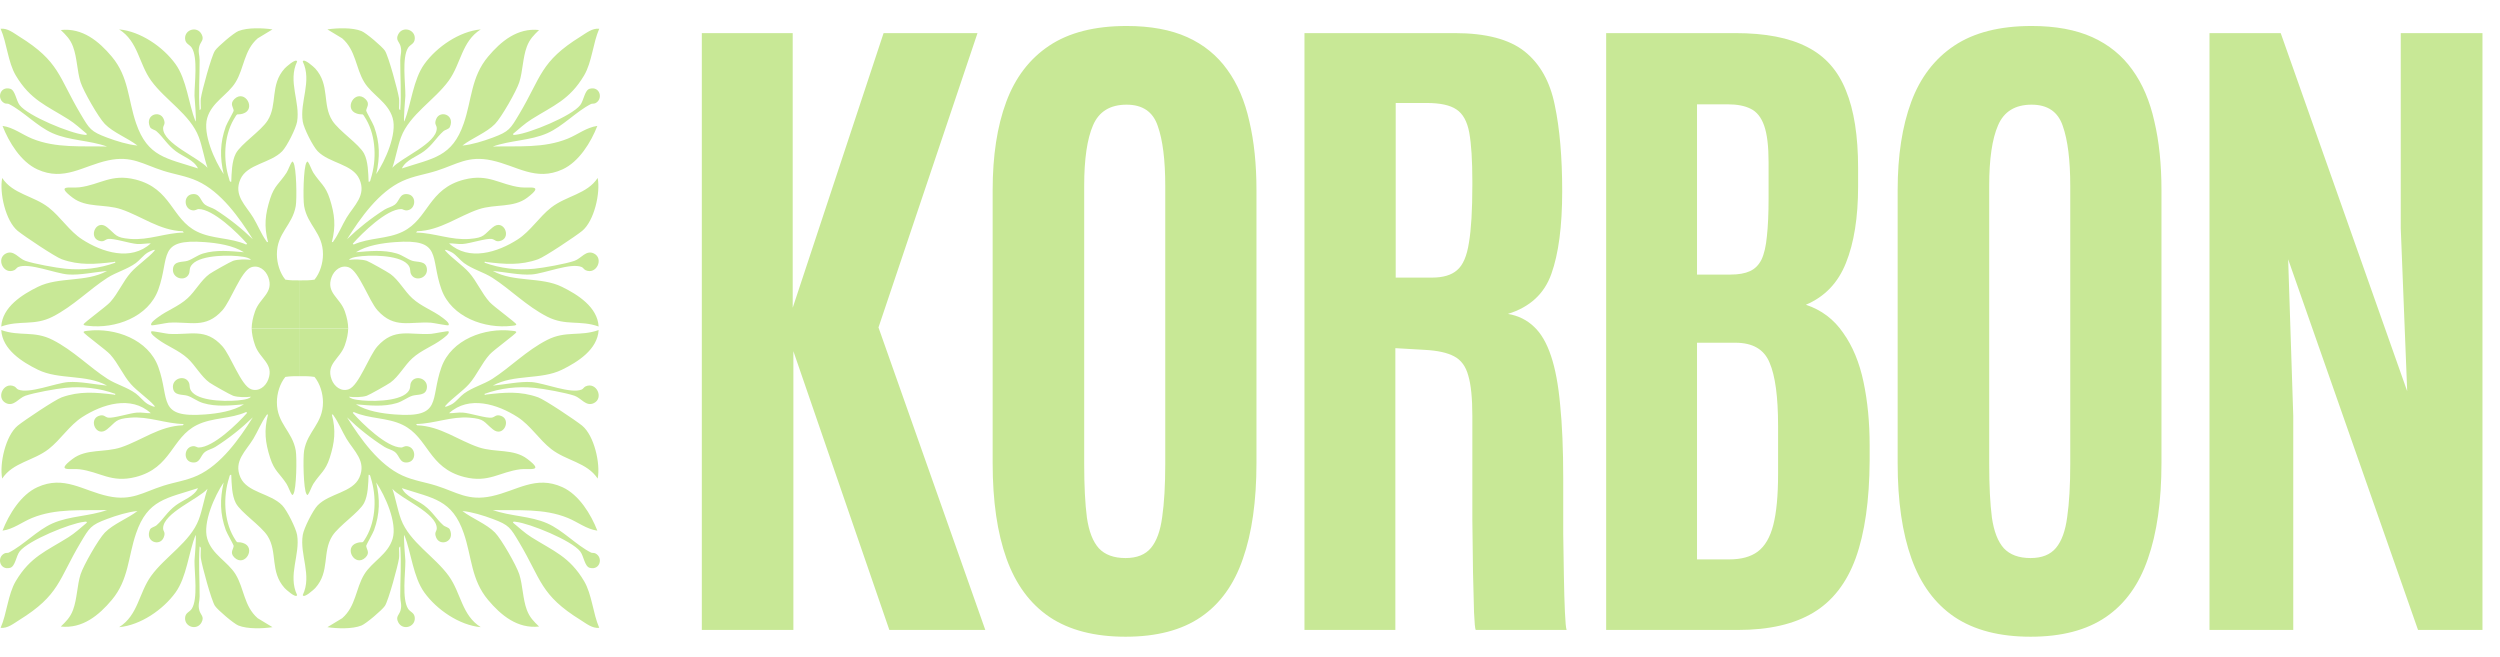 <svg width="99" height="26" viewBox="0 0 99 26" fill="none" xmlns="http://www.w3.org/2000/svg">
<path d="M9.439 1.23C9.801 1.084 10.406 1.107 10.79 1.164L10.204 1.519C9.657 1.996 9.673 2.695 9.329 3.257C9.019 3.764 8.39 4.041 8.206 4.672C8.022 5.302 8.498 6.361 8.857 6.895C8.704 6.228 8.709 5.655 8.942 5.006C8.986 4.885 9.251 4.424 9.253 4.389C9.258 4.268 9.081 4.123 9.277 3.927C9.696 3.51 10.17 4.332 9.617 4.501C9.355 4.581 9.436 4.414 9.25 4.737C8.864 5.407 8.836 6.345 9.07 7.071C9.084 7.115 9.089 7.214 9.158 7.197C9.172 6.857 9.177 6.388 9.337 6.082C9.534 5.705 10.332 5.188 10.595 4.777C11.004 4.136 10.68 3.367 11.271 2.713C11.314 2.665 11.725 2.289 11.766 2.435C11.389 3.223 11.896 4.032 11.765 4.818C11.719 5.088 11.364 5.794 11.176 5.988C10.707 6.47 9.79 6.49 9.521 7.095C9.236 7.738 9.739 8.137 10.032 8.623C10.198 8.898 10.354 9.278 10.534 9.528C10.556 9.559 10.562 9.597 10.614 9.586C10.448 8.955 10.501 8.484 10.697 7.871C10.867 7.341 11.071 7.264 11.348 6.838C11.408 6.745 11.512 6.461 11.556 6.418C11.591 6.383 11.591 6.396 11.616 6.433C11.742 6.621 11.759 7.888 11.712 8.158C11.577 8.933 10.962 9.22 10.965 10.075C10.966 10.418 11.082 10.81 11.3 11.074C11.487 11.104 11.681 11.107 11.877 11.103V12.998H9.966C9.97 12.803 10.01 12.585 10.1 12.328C10.289 11.784 10.857 11.601 10.623 10.972C10.52 10.695 10.245 10.477 9.943 10.586C9.542 10.733 9.142 11.913 8.806 12.289C8.137 13.034 7.537 12.725 6.686 12.779C6.583 12.786 6.021 12.904 5.996 12.88C5.917 12.8 6.195 12.609 6.249 12.568C6.615 12.291 7.066 12.141 7.427 11.812C7.738 11.529 7.961 11.092 8.297 10.849C8.407 10.77 9.127 10.363 9.232 10.328C9.42 10.265 9.74 10.264 9.936 10.291C9.88 10.211 9.714 10.183 9.619 10.168C9.141 10.088 7.986 10.086 7.626 10.453C7.446 10.636 7.562 10.744 7.452 10.9C7.271 11.158 6.799 11 6.851 10.632C6.894 10.321 7.22 10.391 7.426 10.328C7.616 10.269 7.81 10.108 8.04 10.039C8.566 9.881 9.124 9.943 9.66 9.989C9.234 9.718 8.619 9.626 8.116 9.588C6.216 9.444 6.736 10.169 6.272 11.461C5.879 12.558 4.562 13.033 3.477 12.902C3.44 12.898 3.299 12.893 3.311 12.842C3.326 12.775 4.207 12.139 4.365 11.963C4.685 11.607 4.87 11.144 5.18 10.793C5.431 10.507 5.872 10.213 6.109 9.939C6.212 9.821 5.909 9.965 5.847 10.003C5.686 10.099 5.527 10.309 5.381 10.416C5.03 10.67 4.605 10.776 4.257 10.999C3.537 11.461 2.905 12.123 2.082 12.542C1.345 12.916 0.788 12.665 0.049 12.93C0.093 12.158 0.877 11.665 1.503 11.358C2.334 10.95 3.401 11.191 4.239 10.73C3.767 10.771 3.166 10.904 2.696 10.869C2.198 10.832 1.148 10.394 0.721 10.574C0.66 10.6 0.631 10.668 0.568 10.698C0.139 10.898 -0.169 10.239 0.235 10.038C0.546 9.884 0.736 10.235 1.003 10.328C1.35 10.448 2.22 10.605 2.597 10.642C3.264 10.708 3.936 10.631 4.566 10.403C4.575 10.338 4.524 10.372 4.489 10.377C3.772 10.462 3.152 10.518 2.445 10.266C2.183 10.173 0.951 9.347 0.703 9.145C0.222 8.753 -0.029 7.635 0.087 7.048C0.511 7.691 1.324 7.748 1.929 8.219C2.403 8.59 2.747 9.154 3.254 9.481C4.048 9.994 5.188 10.353 5.972 9.637C5.789 9.634 5.617 9.674 5.433 9.662C5.141 9.643 4.492 9.427 4.279 9.463C4.15 9.485 4.118 9.606 3.908 9.529C3.496 9.378 3.818 8.656 4.238 8.998C4.617 9.305 4.553 9.41 5.156 9.461C5.885 9.522 6.557 9.22 7.276 9.209L7.24 9.158C6.323 9.13 5.595 8.555 4.797 8.287C4.146 8.068 3.421 8.243 2.873 7.826C2.176 7.295 2.79 7.461 3.141 7.418C3.97 7.315 4.4 6.865 5.369 7.11C6.797 7.471 6.786 8.672 7.803 9.172C8.413 9.473 9.128 9.405 9.75 9.685L9.785 9.65C9.407 9.223 8.445 8.281 7.864 8.278C7.793 8.278 7.75 8.349 7.617 8.328C7.276 8.273 7.249 7.724 7.626 7.687C7.937 7.656 7.929 7.957 8.117 8.103C8.223 8.185 8.408 8.227 8.523 8.299C9.062 8.641 9.553 9.031 10.012 9.473C9.48 8.624 8.753 7.596 7.82 7.17C7.372 6.965 6.918 6.908 6.468 6.764C5.655 6.505 5.217 6.151 4.285 6.351C3.277 6.568 2.54 7.192 1.48 6.708C0.825 6.408 0.351 5.631 0.1 4.986C0.53 5.045 0.876 5.328 1.267 5.488C2.219 5.878 3.234 5.776 4.24 5.803C3.546 5.552 2.762 5.574 2.082 5.275C1.469 5.005 0.938 4.416 0.351 4.118C0.308 4.096 0.235 4.114 0.181 4.088C-0.143 3.93 -0.01 3.403 0.401 3.514C0.605 3.569 0.634 3.974 0.778 4.162C1.115 4.598 2.78 5.276 3.326 5.336C3.36 5.339 3.449 5.364 3.437 5.3C3.19 5.097 2.982 4.897 2.707 4.724C1.837 4.178 1.203 3.959 0.625 2.988C0.312 2.459 0.275 1.706 0.024 1.138C0.301 1.108 0.536 1.306 0.76 1.445C2.366 2.441 2.309 3.034 3.191 4.514C3.545 5.108 3.588 5.205 4.241 5.449C4.609 5.586 5.071 5.73 5.444 5.764C5.064 5.469 4.485 5.252 4.152 4.91C3.896 4.646 3.305 3.609 3.191 3.257C3.052 2.824 3.056 2.287 2.892 1.847C2.78 1.549 2.621 1.396 2.408 1.189C3.262 1.096 3.915 1.631 4.429 2.245C5.103 3.05 5.067 3.942 5.388 4.879C5.848 6.223 6.604 6.264 7.841 6.67C7.676 6.327 7.261 6.212 6.964 5.99C6.618 5.732 6.478 5.446 6.198 5.198C6.127 5.135 5.98 5.12 5.939 5.028C5.728 4.541 6.332 4.348 6.481 4.713C6.572 4.935 6.457 4.944 6.459 5.086C6.469 5.688 7.867 6.242 8.218 6.644C8.082 6.255 8.017 5.814 7.873 5.43C7.537 4.535 6.542 3.964 5.987 3.197C5.493 2.514 5.473 1.64 4.717 1.164C5.561 1.24 6.46 1.857 6.949 2.535C7.393 3.15 7.467 4.105 7.741 4.809C7.791 4.802 7.703 3.884 7.702 3.791C7.698 3.304 7.846 2.282 7.593 1.89C7.505 1.755 7.338 1.742 7.329 1.526C7.314 1.167 7.804 1.022 7.98 1.351C8.104 1.582 7.943 1.652 7.896 1.821C7.831 2.053 7.905 2.173 7.905 2.381C7.907 3.04 7.858 3.703 7.905 4.356C7.93 4.366 7.953 4.3 7.954 4.294C7.954 4.174 7.938 4.002 7.954 3.891C7.997 3.597 8.371 2.222 8.511 2.009C8.62 1.844 9.255 1.305 9.439 1.23Z" fill="#C8E896"/>
<path d="M9.439 24.77C9.801 24.916 10.406 24.893 10.79 24.836L10.204 24.481C9.657 24.005 9.673 23.305 9.329 22.743C9.019 22.236 8.39 21.959 8.206 21.329C8.022 20.698 8.498 19.639 8.857 19.105C8.704 19.772 8.709 20.346 8.942 20.994C8.986 21.116 9.251 21.576 9.253 21.611C9.258 21.732 9.081 21.877 9.277 22.073C9.696 22.49 10.17 21.668 9.617 21.5C9.355 21.42 9.436 21.586 9.25 21.263C8.864 20.593 8.836 19.655 9.07 18.929C9.084 18.886 9.089 18.787 9.158 18.803C9.172 19.143 9.177 19.612 9.337 19.919C9.534 20.295 10.332 20.812 10.595 21.223C11.004 21.864 10.68 22.633 11.271 23.287C11.314 23.335 11.725 23.712 11.766 23.565C11.389 22.778 11.896 21.968 11.765 21.182C11.719 20.913 11.364 20.206 11.176 20.012C10.707 19.53 9.79 19.51 9.521 18.905C9.236 18.262 9.739 17.863 10.032 17.377C10.198 17.102 10.354 16.722 10.534 16.472C10.556 16.441 10.562 16.403 10.614 16.415C10.448 17.045 10.501 17.516 10.697 18.129C10.867 18.66 11.071 18.736 11.348 19.162C11.408 19.255 11.512 19.539 11.556 19.582C11.591 19.617 11.591 19.604 11.616 19.567C11.742 19.379 11.759 18.112 11.712 17.842C11.577 17.067 10.962 16.78 10.965 15.925C10.966 15.582 11.082 15.19 11.3 14.926C11.487 14.897 11.681 14.893 11.877 14.897V13.002H9.966C9.97 13.197 10.01 13.415 10.1 13.672C10.289 14.216 10.857 14.4 10.623 15.028C10.52 15.305 10.245 15.523 9.943 15.414C9.542 15.267 9.142 14.087 8.806 13.711C8.137 12.966 7.537 13.276 6.686 13.221C6.583 13.215 6.021 13.096 5.996 13.121C5.917 13.2 6.195 13.391 6.249 13.432C6.615 13.709 7.066 13.86 7.427 14.188C7.738 14.471 7.961 14.909 8.297 15.151C8.407 15.23 9.127 15.637 9.232 15.672C9.42 15.735 9.74 15.737 9.936 15.71C9.88 15.789 9.714 15.817 9.619 15.832C9.141 15.912 7.986 15.914 7.626 15.547C7.446 15.364 7.562 15.256 7.452 15.1C7.271 14.843 6.799 15 6.851 15.369C6.894 15.679 7.22 15.609 7.426 15.672C7.616 15.731 7.81 15.892 8.04 15.961C8.566 16.12 9.124 16.057 9.66 16.011C9.234 16.282 8.619 16.375 8.116 16.413C6.216 16.556 6.736 15.831 6.272 14.54C5.879 13.442 4.562 12.967 3.477 13.098C3.44 13.102 3.299 13.107 3.311 13.158C3.326 13.225 4.207 13.861 4.365 14.038C4.685 14.393 4.87 14.856 5.18 15.207C5.431 15.493 5.872 15.787 6.109 16.061C6.212 16.179 5.909 16.035 5.847 15.998C5.686 15.902 5.527 15.691 5.381 15.585C5.03 15.33 4.605 15.225 4.257 15.002C3.537 14.539 2.905 13.877 2.082 13.459C1.345 13.084 0.788 13.335 0.049 13.07C0.093 13.842 0.877 14.335 1.503 14.642C2.334 15.05 3.401 14.809 4.239 15.27C3.767 15.229 3.166 15.096 2.696 15.131C2.198 15.169 1.148 15.606 0.721 15.426C0.66 15.401 0.631 15.332 0.568 15.302C0.139 15.102 -0.169 15.761 0.235 15.962C0.546 16.116 0.736 15.765 1.003 15.672C1.35 15.552 2.22 15.395 2.597 15.358C3.264 15.292 3.936 15.369 4.566 15.597C4.575 15.662 4.524 15.628 4.489 15.623C3.772 15.538 3.152 15.482 2.445 15.734C2.183 15.827 0.951 16.653 0.703 16.855C0.222 17.248 -0.029 18.365 0.087 18.952C0.511 18.309 1.324 18.253 1.929 17.781C2.403 17.41 2.747 16.847 3.254 16.519C4.048 16.006 5.188 15.647 5.972 16.363C5.789 16.366 5.617 16.327 5.433 16.338C5.141 16.357 4.492 16.573 4.279 16.538C4.15 16.515 4.118 16.395 3.908 16.471C3.496 16.622 3.818 17.344 4.238 17.002C4.617 16.695 4.553 16.59 5.156 16.54C5.885 16.479 6.557 16.78 7.276 16.791L7.24 16.842C6.323 16.87 5.595 17.445 4.797 17.713C4.146 17.932 3.421 17.758 2.873 18.174C2.176 18.705 2.79 18.54 3.141 18.582C3.97 18.685 4.4 19.135 5.369 18.89C6.797 18.529 6.786 17.328 7.803 16.828C8.413 16.527 9.128 16.595 9.75 16.315L9.785 16.35C9.407 16.777 8.445 17.719 7.864 17.722C7.793 17.723 7.75 17.651 7.617 17.672C7.276 17.727 7.249 18.276 7.626 18.313C7.937 18.344 7.929 18.043 8.117 17.897C8.223 17.815 8.408 17.773 8.523 17.701C9.062 17.36 9.553 16.969 10.012 16.527C9.48 17.376 8.753 18.404 7.82 18.831C7.372 19.035 6.918 19.092 6.468 19.236C5.655 19.495 5.217 19.849 4.285 19.649C3.277 19.432 2.54 18.809 1.48 19.293C0.825 19.592 0.351 20.369 0.1 21.014C0.53 20.955 0.876 20.672 1.267 20.512C2.219 20.122 3.234 20.224 4.24 20.197C3.546 20.448 2.762 20.426 2.082 20.725C1.469 20.995 0.938 21.584 0.351 21.882C0.308 21.904 0.235 21.886 0.181 21.913C-0.143 22.07 -0.01 22.597 0.401 22.486C0.605 22.431 0.634 22.026 0.778 21.838C1.115 21.402 2.78 20.724 3.326 20.665C3.36 20.661 3.449 20.636 3.437 20.7C3.19 20.903 2.982 21.103 2.707 21.276C1.837 21.822 1.203 22.041 0.625 23.012C0.312 23.541 0.275 24.294 0.024 24.862C0.301 24.892 0.536 24.694 0.76 24.555C2.366 23.559 2.309 22.966 3.191 21.486C3.545 20.892 3.588 20.795 4.241 20.551C4.609 20.414 5.071 20.27 5.444 20.236C5.064 20.531 4.485 20.748 4.152 21.09C3.896 21.354 3.305 22.391 3.191 22.743C3.052 23.176 3.056 23.713 2.892 24.153C2.78 24.451 2.621 24.605 2.408 24.811C3.262 24.904 3.915 24.369 4.429 23.755C5.103 22.95 5.067 22.058 5.388 21.122C5.848 19.777 6.604 19.736 7.841 19.331C7.676 19.673 7.261 19.789 6.964 20.01C6.618 20.268 6.478 20.554 6.198 20.802C6.127 20.865 5.98 20.88 5.939 20.972C5.728 21.459 6.332 21.653 6.481 21.287C6.572 21.065 6.457 21.056 6.459 20.915C6.469 20.312 7.867 19.758 8.218 19.356C8.082 19.745 8.017 20.186 7.873 20.57C7.537 21.465 6.542 22.037 5.987 22.803C5.493 23.486 5.473 24.36 4.717 24.836C5.561 24.76 6.46 24.143 6.949 23.465C7.393 22.85 7.467 21.895 7.741 21.191C7.791 21.198 7.703 22.116 7.702 22.209C7.698 22.697 7.846 23.718 7.593 24.11C7.505 24.245 7.338 24.258 7.329 24.474C7.314 24.833 7.804 24.978 7.98 24.649C8.104 24.418 7.943 24.348 7.896 24.179C7.831 23.947 7.905 23.827 7.905 23.619C7.907 22.96 7.858 22.297 7.905 21.644C7.93 21.635 7.953 21.7 7.954 21.706C7.954 21.826 7.938 21.998 7.954 22.109C7.997 22.404 8.371 23.779 8.511 23.991C8.62 24.156 9.255 24.695 9.439 24.77Z" fill="#C8E896"/>
<path d="M14.315 1.23C13.954 1.084 13.349 1.107 12.965 1.164L13.551 1.519C14.098 1.996 14.082 2.695 14.426 3.257C14.736 3.764 15.364 4.041 15.549 4.672C15.733 5.302 15.257 6.361 14.898 6.895C15.051 6.228 15.046 5.655 14.812 5.006C14.768 4.885 14.504 4.424 14.502 4.389C14.497 4.268 14.674 4.123 14.477 3.927C14.059 3.51 13.585 4.332 14.138 4.501C14.4 4.581 14.319 4.414 14.505 4.737C14.891 5.407 14.918 6.345 14.685 7.071C14.671 7.115 14.666 7.214 14.597 7.197C14.583 6.857 14.578 6.388 14.418 6.082C14.221 5.705 13.423 5.188 13.16 4.777C12.751 4.136 13.075 3.367 12.484 2.713C12.44 2.665 12.03 2.289 11.989 2.435C12.366 3.223 11.859 4.032 11.99 4.818C12.035 5.088 12.391 5.794 12.579 5.988C13.048 6.47 13.965 6.49 14.233 7.095C14.518 7.738 14.016 8.137 13.723 8.623C13.557 8.898 13.401 9.278 13.221 9.528C13.199 9.559 13.193 9.597 13.141 9.586C13.307 8.955 13.254 8.484 13.058 7.871C12.887 7.341 12.684 7.264 12.407 6.838C12.347 6.745 12.243 6.461 12.199 6.418C12.164 6.383 12.164 6.396 12.139 6.433C12.013 6.621 11.996 7.888 12.043 8.158C12.178 8.933 12.793 9.22 12.79 10.075C12.789 10.418 12.673 10.81 12.455 11.074C12.268 11.104 12.073 11.107 11.878 11.103V12.998H13.789C13.785 12.803 13.745 12.585 13.655 12.328C13.466 11.784 12.898 11.601 13.132 10.972C13.235 10.695 13.51 10.477 13.812 10.586C14.213 10.733 14.612 11.913 14.949 12.289C15.618 13.034 16.218 12.725 17.069 12.779C17.172 12.786 17.734 12.904 17.759 12.88C17.838 12.8 17.56 12.609 17.506 12.568C17.14 12.291 16.689 12.141 16.328 11.812C16.017 11.529 15.794 11.092 15.458 10.849C15.348 10.77 14.628 10.363 14.523 10.328C14.335 10.265 14.015 10.264 13.819 10.291C13.875 10.211 14.041 10.183 14.136 10.168C14.614 10.088 15.769 10.086 16.129 10.453C16.309 10.636 16.193 10.744 16.303 10.9C16.484 11.158 16.956 11 16.904 10.632C16.861 10.321 16.535 10.391 16.329 10.328C16.139 10.269 15.945 10.108 15.715 10.039C15.189 9.881 14.631 9.943 14.095 9.989C14.521 9.718 15.136 9.626 15.639 9.588C17.539 9.444 17.019 10.169 17.482 11.461C17.876 12.558 19.193 13.033 20.278 12.902C20.314 12.898 20.456 12.893 20.444 12.842C20.428 12.775 19.548 12.139 19.39 11.963C19.07 11.607 18.885 11.144 18.575 10.793C18.323 10.507 17.883 10.213 17.645 9.939C17.543 9.821 17.846 9.965 17.908 10.003C18.069 10.099 18.227 10.309 18.374 10.416C18.725 10.67 19.15 10.776 19.498 10.999C20.218 11.461 20.85 12.123 21.673 12.542C22.41 12.916 22.967 12.665 23.706 12.93C23.662 12.158 22.878 11.665 22.252 11.358C21.421 10.95 20.354 11.191 19.516 10.73C19.988 10.771 20.589 10.904 21.059 10.869C21.556 10.832 22.607 10.394 23.034 10.574C23.095 10.6 23.123 10.668 23.186 10.698C23.616 10.898 23.924 10.239 23.52 10.038C23.209 9.884 23.019 10.235 22.752 10.328C22.405 10.448 21.535 10.605 21.158 10.642C20.491 10.708 19.819 10.631 19.189 10.403C19.18 10.338 19.231 10.372 19.266 10.377C19.983 10.462 20.603 10.518 21.31 10.266C21.572 10.173 22.804 9.347 23.052 9.145C23.532 8.753 23.784 7.635 23.668 7.048C23.244 7.691 22.431 7.748 21.826 8.219C21.351 8.59 21.008 9.154 20.501 9.481C19.707 9.994 18.567 10.353 17.783 9.637C17.965 9.634 18.138 9.674 18.322 9.662C18.614 9.643 19.263 9.427 19.476 9.463C19.605 9.485 19.637 9.606 19.847 9.529C20.259 9.378 19.937 8.656 19.517 8.998C19.138 9.305 19.202 9.41 18.599 9.461C17.87 9.522 17.198 9.22 16.479 9.209L16.515 9.158C17.432 9.13 18.16 8.555 18.958 8.287C19.609 8.068 20.334 8.243 20.882 7.826C21.579 7.295 20.965 7.461 20.614 7.418C19.785 7.315 19.355 6.865 18.386 7.11C16.958 7.471 16.969 8.672 15.952 9.172C15.342 9.473 14.627 9.405 14.005 9.685L13.97 9.65C14.348 9.223 15.31 8.281 15.891 8.278C15.962 8.278 16.005 8.349 16.138 8.328C16.479 8.273 16.506 7.724 16.129 7.687C15.818 7.656 15.826 7.957 15.638 8.103C15.532 8.185 15.347 8.227 15.231 8.299C14.693 8.641 14.202 9.031 13.743 9.473C14.275 8.624 15.002 7.596 15.935 7.17C16.383 6.965 16.837 6.908 17.287 6.764C18.1 6.505 18.537 6.151 19.47 6.351C20.478 6.568 21.214 7.192 22.274 6.708C22.93 6.408 23.404 5.631 23.655 4.986C23.224 5.045 22.879 5.328 22.488 5.488C21.536 5.878 20.521 5.776 19.515 5.803C20.209 5.552 20.993 5.574 21.673 5.275C22.286 5.005 22.817 4.416 23.404 4.118C23.447 4.096 23.52 4.114 23.574 4.088C23.898 3.93 23.765 3.403 23.354 3.514C23.15 3.569 23.121 3.974 22.977 4.162C22.64 4.598 20.975 5.276 20.429 5.336C20.395 5.339 20.306 5.364 20.318 5.3C20.565 5.097 20.773 4.897 21.048 4.724C21.918 4.178 22.552 3.959 23.13 2.988C23.443 2.459 23.48 1.706 23.73 1.138C23.454 1.108 23.218 1.306 22.995 1.445C21.389 2.441 21.445 3.034 20.564 4.514C20.209 5.108 20.167 5.205 19.514 5.449C19.146 5.586 18.684 5.73 18.311 5.764C18.69 5.469 19.27 5.252 19.602 4.91C19.858 4.646 20.45 3.609 20.564 3.257C20.703 2.824 20.699 2.287 20.863 1.847C20.975 1.549 21.134 1.396 21.347 1.189C20.493 1.096 19.84 1.631 19.326 2.245C18.652 3.05 18.688 3.942 18.367 4.879C17.907 6.223 17.151 6.264 15.914 6.67C16.079 6.327 16.494 6.212 16.791 5.99C17.137 5.732 17.277 5.446 17.557 5.198C17.628 5.135 17.775 5.12 17.815 5.028C18.027 4.541 17.422 4.348 17.273 4.713C17.183 4.935 17.298 4.944 17.296 5.086C17.286 5.688 15.888 6.242 15.537 6.644C15.673 6.255 15.738 5.814 15.882 5.43C16.218 4.535 17.213 3.964 17.768 3.197C18.262 2.514 18.282 1.64 19.038 1.164C18.193 1.24 17.294 1.857 16.806 2.535C16.362 3.15 16.287 4.105 16.014 4.809C15.963 4.802 16.052 3.884 16.053 3.791C16.057 3.304 15.909 2.282 16.162 1.89C16.25 1.755 16.417 1.742 16.426 1.526C16.441 1.167 15.951 1.022 15.774 1.351C15.651 1.582 15.812 1.652 15.859 1.821C15.924 2.053 15.85 2.173 15.85 2.381C15.848 3.04 15.897 3.703 15.85 4.356C15.825 4.366 15.802 4.3 15.801 4.294C15.801 4.174 15.817 4.002 15.801 3.891C15.758 3.597 15.383 2.222 15.244 2.009C15.135 1.844 14.5 1.305 14.315 1.23Z" fill="#C8E896"/>
<path d="M14.315 24.77C13.954 24.916 13.349 24.893 12.965 24.836L13.551 24.481C14.098 24.005 14.082 23.305 14.426 22.743C14.736 22.236 15.364 21.959 15.549 21.329C15.733 20.698 15.257 19.639 14.898 19.105C15.051 19.772 15.046 20.346 14.812 20.994C14.768 21.116 14.504 21.576 14.502 21.611C14.497 21.732 14.674 21.877 14.477 22.073C14.059 22.49 13.585 21.668 14.138 21.5C14.4 21.42 14.319 21.586 14.505 21.263C14.891 20.593 14.918 19.655 14.685 18.929C14.671 18.886 14.666 18.787 14.597 18.803C14.583 19.143 14.578 19.612 14.418 19.919C14.221 20.295 13.423 20.812 13.16 21.223C12.751 21.864 13.075 22.633 12.484 23.287C12.44 23.335 12.03 23.712 11.989 23.565C12.366 22.778 11.859 21.968 11.99 21.182C12.035 20.913 12.391 20.206 12.579 20.012C13.048 19.53 13.965 19.51 14.233 18.905C14.518 18.262 14.016 17.863 13.723 17.377C13.557 17.102 13.401 16.722 13.221 16.472C13.199 16.441 13.193 16.403 13.141 16.415C13.307 17.045 13.254 17.516 13.058 18.129C12.887 18.66 12.684 18.736 12.407 19.162C12.347 19.255 12.243 19.539 12.199 19.582C12.164 19.617 12.164 19.604 12.139 19.567C12.013 19.379 11.996 18.112 12.043 17.842C12.178 17.067 12.793 16.78 12.79 15.925C12.789 15.582 12.673 15.19 12.455 14.926C12.268 14.897 12.073 14.893 11.878 14.897V13.002H13.789C13.785 13.197 13.745 13.415 13.655 13.672C13.466 14.216 12.898 14.4 13.132 15.028C13.235 15.305 13.51 15.523 13.812 15.414C14.213 15.267 14.612 14.087 14.949 13.711C15.618 12.966 16.218 13.276 17.069 13.221C17.172 13.215 17.734 13.096 17.759 13.121C17.838 13.2 17.56 13.391 17.506 13.432C17.14 13.709 16.689 13.86 16.328 14.188C16.017 14.471 15.794 14.909 15.458 15.151C15.348 15.23 14.628 15.637 14.523 15.672C14.335 15.735 14.015 15.737 13.819 15.71C13.875 15.789 14.041 15.817 14.136 15.832C14.614 15.912 15.769 15.914 16.129 15.547C16.309 15.364 16.193 15.256 16.303 15.1C16.484 14.843 16.956 15 16.904 15.369C16.861 15.679 16.535 15.609 16.329 15.672C16.139 15.731 15.945 15.892 15.715 15.961C15.189 16.12 14.631 16.057 14.095 16.011C14.521 16.282 15.136 16.375 15.639 16.413C17.539 16.556 17.019 15.831 17.482 14.54C17.876 13.442 19.193 12.967 20.278 13.098C20.314 13.102 20.456 13.107 20.444 13.158C20.428 13.225 19.548 13.861 19.39 14.038C19.07 14.393 18.885 14.856 18.575 15.207C18.323 15.493 17.883 15.787 17.645 16.061C17.543 16.179 17.846 16.035 17.908 15.998C18.069 15.902 18.227 15.691 18.374 15.585C18.725 15.33 19.15 15.225 19.498 15.002C20.218 14.539 20.85 13.877 21.673 13.459C22.41 13.084 22.967 13.335 23.706 13.07C23.662 13.842 22.878 14.335 22.252 14.642C21.421 15.05 20.354 14.809 19.516 15.27C19.988 15.229 20.589 15.096 21.059 15.131C21.556 15.169 22.607 15.606 23.034 15.426C23.095 15.401 23.123 15.332 23.186 15.302C23.616 15.102 23.924 15.761 23.52 15.962C23.209 16.116 23.019 15.765 22.752 15.672C22.405 15.552 21.535 15.395 21.158 15.358C20.491 15.292 19.819 15.369 19.189 15.597C19.18 15.662 19.231 15.628 19.266 15.623C19.983 15.538 20.603 15.482 21.31 15.734C21.572 15.827 22.804 16.653 23.052 16.855C23.532 17.248 23.784 18.365 23.668 18.952C23.244 18.309 22.431 18.253 21.826 17.781C21.351 17.41 21.008 16.847 20.501 16.519C19.707 16.006 18.567 15.647 17.783 16.363C17.965 16.366 18.138 16.327 18.322 16.338C18.614 16.357 19.263 16.573 19.476 16.538C19.605 16.515 19.637 16.395 19.847 16.471C20.259 16.622 19.937 17.344 19.517 17.002C19.138 16.695 19.202 16.59 18.599 16.54C17.87 16.479 17.198 16.78 16.479 16.791L16.515 16.842C17.432 16.87 18.16 17.445 18.958 17.713C19.609 17.932 20.334 17.758 20.882 18.174C21.579 18.705 20.965 18.54 20.614 18.582C19.785 18.685 19.355 19.135 18.386 18.89C16.958 18.529 16.969 17.328 15.952 16.828C15.342 16.527 14.627 16.595 14.005 16.315L13.97 16.35C14.348 16.777 15.31 17.719 15.891 17.722C15.962 17.723 16.005 17.651 16.138 17.672C16.479 17.727 16.506 18.276 16.129 18.313C15.818 18.344 15.826 18.043 15.638 17.897C15.532 17.815 15.347 17.773 15.231 17.701C14.693 17.36 14.202 16.969 13.743 16.527C14.275 17.376 15.002 18.404 15.935 18.831C16.383 19.035 16.837 19.092 17.287 19.236C18.1 19.495 18.537 19.849 19.47 19.649C20.478 19.432 21.214 18.809 22.274 19.293C22.93 19.592 23.404 20.369 23.655 21.014C23.224 20.955 22.879 20.672 22.488 20.512C21.536 20.122 20.521 20.224 19.515 20.197C20.209 20.448 20.993 20.426 21.673 20.725C22.286 20.995 22.817 21.584 23.404 21.882C23.447 21.904 23.52 21.886 23.574 21.913C23.898 22.07 23.765 22.597 23.354 22.486C23.15 22.431 23.121 22.026 22.977 21.838C22.64 21.402 20.975 20.724 20.429 20.665C20.395 20.661 20.306 20.636 20.318 20.7C20.565 20.903 20.773 21.103 21.048 21.276C21.918 21.822 22.552 22.041 23.13 23.012C23.443 23.541 23.48 24.294 23.73 24.862C23.454 24.892 23.218 24.694 22.995 24.555C21.389 23.559 21.445 22.966 20.564 21.486C20.209 20.892 20.167 20.795 19.514 20.551C19.146 20.414 18.684 20.27 18.311 20.236C18.69 20.531 19.27 20.748 19.602 21.09C19.858 21.354 20.45 22.391 20.564 22.743C20.703 23.176 20.699 23.713 20.863 24.153C20.975 24.451 21.134 24.605 21.347 24.811C20.493 24.904 19.84 24.369 19.326 23.755C18.652 22.95 18.688 22.058 18.367 21.122C17.907 19.777 17.151 19.736 15.914 19.331C16.079 19.673 16.494 19.789 16.791 20.01C17.137 20.268 17.277 20.554 17.557 20.802C17.628 20.865 17.775 20.88 17.815 20.972C18.027 21.459 17.422 21.653 17.273 21.287C17.183 21.065 17.298 21.056 17.296 20.915C17.286 20.312 15.888 19.758 15.537 19.356C15.673 19.745 15.738 20.186 15.882 20.57C16.218 21.465 17.213 22.037 17.768 22.803C18.262 23.486 18.282 24.36 19.038 24.836C18.193 24.76 17.294 24.143 16.806 23.465C16.362 22.85 16.287 21.895 16.014 21.191C15.963 21.198 16.052 22.116 16.053 22.209C16.057 22.697 15.909 23.718 16.162 24.11C16.25 24.245 16.417 24.258 16.426 24.474C16.441 24.833 15.951 24.978 15.774 24.649C15.651 24.418 15.812 24.348 15.859 24.179C15.924 23.947 15.85 23.827 15.85 23.619C15.848 22.96 15.897 22.297 15.85 21.644C15.825 21.635 15.802 21.7 15.801 21.706C15.801 21.826 15.817 21.998 15.801 22.109C15.758 22.404 15.383 23.779 15.244 23.991C15.135 24.156 14.5 24.695 14.315 24.77Z" fill="#C8E896"/>
<g clip-path="url(#clip0_5938_435)">
<path d="M27.792 24.946V1.311H31.391V12.188L34.99 1.311H38.709L34.788 12.967L39.018 24.946H35.218L31.418 13.907V24.946H27.792ZM44.572 25.214C43.346 25.214 42.343 24.955 41.565 24.435C40.795 23.916 40.226 23.146 39.859 22.126C39.492 21.105 39.309 19.843 39.309 18.339V7.529C39.309 6.168 39.487 5.004 39.846 4.037C40.204 3.07 40.772 2.327 41.551 1.808C42.33 1.289 43.35 1.029 44.613 1.029C45.562 1.029 46.363 1.177 47.017 1.472C47.67 1.768 48.198 2.198 48.601 2.762C49.004 3.317 49.295 3.997 49.474 4.803C49.662 5.599 49.756 6.508 49.756 7.529V18.339C49.756 19.843 49.577 21.105 49.219 22.126C48.87 23.146 48.315 23.916 47.554 24.435C46.793 24.955 45.799 25.214 44.572 25.214ZM44.572 22.099C45.02 22.099 45.356 21.965 45.58 21.696C45.803 21.427 45.951 21.02 46.023 20.474C46.103 19.919 46.144 19.221 46.144 18.379V7.368C46.144 6.338 46.045 5.546 45.848 4.991C45.66 4.427 45.248 4.145 44.613 4.145C43.959 4.145 43.516 4.418 43.283 4.964C43.051 5.501 42.934 6.298 42.934 7.354V18.379C42.934 19.238 42.97 19.946 43.042 20.501C43.122 21.047 43.279 21.45 43.512 21.709C43.753 21.969 44.107 22.099 44.572 22.099ZM51.657 24.946V1.311H57.606C58.842 1.311 59.764 1.553 60.373 2.036C60.981 2.52 61.38 3.227 61.568 4.158C61.765 5.089 61.863 6.226 61.863 7.569C61.863 8.957 61.72 10.049 61.434 10.846C61.156 11.633 60.583 12.162 59.715 12.43C60.126 12.502 60.471 12.672 60.749 12.941C61.026 13.2 61.25 13.585 61.42 14.095C61.59 14.597 61.711 15.246 61.783 16.043C61.863 16.83 61.904 17.797 61.904 18.943C61.904 19.033 61.904 19.283 61.904 19.695C61.904 20.107 61.904 20.595 61.904 21.159C61.912 21.714 61.921 22.269 61.93 22.824C61.939 23.379 61.953 23.854 61.971 24.247C61.989 24.641 62.011 24.874 62.038 24.946H58.439C58.412 24.901 58.39 24.673 58.372 24.261C58.363 23.84 58.349 23.307 58.331 22.663C58.322 22.018 58.314 21.324 58.305 20.581C58.305 19.838 58.305 19.109 58.305 18.392C58.305 17.667 58.305 17.027 58.305 16.472C58.305 15.765 58.251 15.232 58.144 14.874C58.045 14.507 57.857 14.252 57.58 14.109C57.311 13.966 56.922 13.88 56.411 13.854L55.256 13.787V24.946H51.657ZM55.27 10.993H56.707C57.145 10.993 57.477 10.895 57.7 10.698C57.933 10.501 58.09 10.138 58.17 9.61C58.26 9.082 58.305 8.321 58.305 7.327V7.18C58.305 6.347 58.264 5.707 58.184 5.259C58.103 4.812 57.933 4.503 57.673 4.333C57.423 4.163 57.029 4.078 56.492 4.078H55.27V10.993ZM63.604 24.946V1.311H68.72C69.91 1.311 70.859 1.495 71.567 1.862C72.274 2.22 72.784 2.793 73.098 3.581C73.42 4.36 73.581 5.385 73.581 6.656V7.381C73.581 8.607 73.42 9.619 73.098 10.416C72.784 11.204 72.256 11.754 71.513 12.068C72.131 12.274 72.623 12.645 72.99 13.182C73.366 13.71 73.635 14.359 73.796 15.129C73.957 15.89 74.038 16.727 74.038 17.64V18.245C74.029 19.82 73.845 21.105 73.487 22.099C73.129 23.084 72.569 23.804 71.808 24.261C71.047 24.717 70.054 24.946 68.827 24.946H63.604ZM67.202 22.152H68.478C68.953 22.152 69.329 22.05 69.606 21.844C69.893 21.629 70.099 21.275 70.224 20.783C70.349 20.29 70.412 19.619 70.412 18.768V16.862C70.412 15.716 70.3 14.883 70.076 14.364C69.861 13.836 69.409 13.572 68.72 13.572H67.202V22.152ZM67.202 10.873H68.532C68.845 10.873 69.1 10.828 69.297 10.738C69.494 10.649 69.646 10.496 69.754 10.282C69.861 10.058 69.933 9.749 69.969 9.355C70.013 8.961 70.036 8.46 70.036 7.851V6.428C70.036 5.792 69.978 5.309 69.861 4.977C69.745 4.646 69.566 4.422 69.324 4.306C69.091 4.189 68.787 4.131 68.411 4.131H67.202V10.873ZM80.411 25.214C79.184 25.214 78.182 24.955 77.403 24.435C76.633 23.916 76.064 23.146 75.697 22.126C75.33 21.105 75.147 19.843 75.147 18.339V7.529C75.147 6.168 75.326 5.004 75.684 4.037C76.042 3.07 76.611 2.327 77.389 1.808C78.168 1.289 79.189 1.029 80.451 1.029C81.4 1.029 82.201 1.177 82.855 1.472C83.508 1.768 84.037 2.198 84.439 2.762C84.842 3.317 85.133 3.997 85.312 4.803C85.5 5.599 85.594 6.508 85.594 7.529V18.339C85.594 19.843 85.415 21.105 85.057 22.126C84.708 23.146 84.153 23.916 83.392 24.435C82.631 24.955 81.637 25.214 80.411 25.214ZM80.411 22.099C80.859 22.099 81.194 21.965 81.418 21.696C81.642 21.427 81.79 21.02 81.861 20.474C81.942 19.919 81.982 19.221 81.982 18.379V7.368C81.982 6.338 81.883 5.546 81.687 4.991C81.499 4.427 81.087 4.145 80.451 4.145C79.798 4.145 79.355 4.418 79.122 4.964C78.889 5.501 78.772 6.298 78.772 7.354V18.379C78.772 19.238 78.808 19.946 78.88 20.501C78.96 21.047 79.117 21.45 79.35 21.709C79.592 21.969 79.945 22.099 80.411 22.099ZM87.496 24.946V1.311H90.316L95.325 15.492L95.07 9.046V1.311H98.306V24.946H95.754L90.611 10.268L90.813 16.472V24.946H87.496Z" fill="#C8E896"/>
</g>
<defs>
<clipPath id="clip0_5938_435">
<rect width="71.37" height="24.773" fill="white" transform="translate(26.995 0.614)"/>
</clipPath>
</defs>
</svg>
